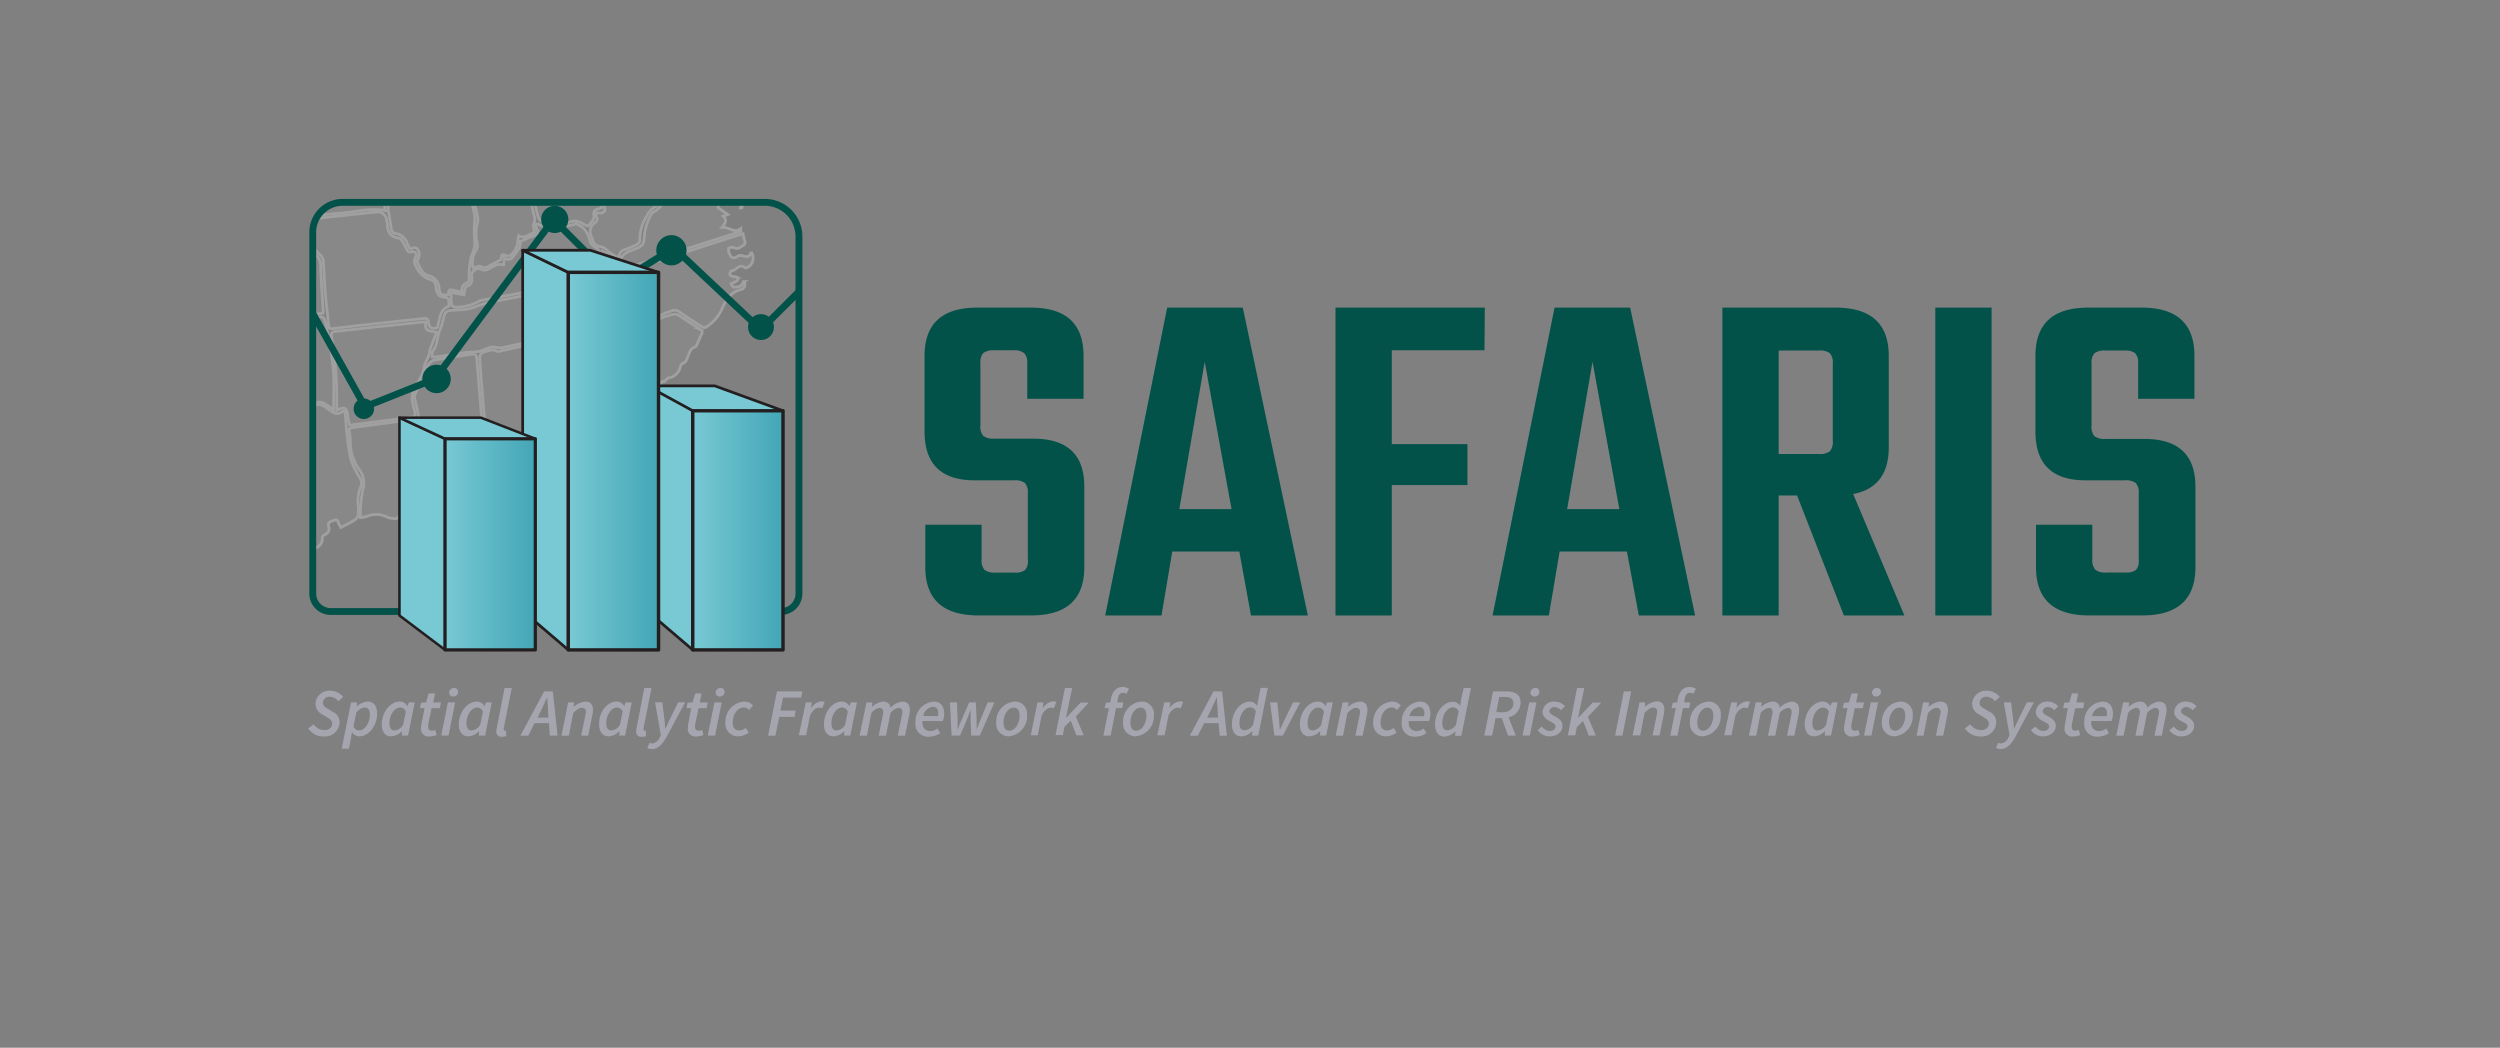 <svg id="Layer_1" data-name="Layer 1" xmlns="http://www.w3.org/2000/svg" xmlns:xlink="http://www.w3.org/1999/xlink" viewBox="0 0 399.68 167.5"><rect x="0" y="0" width="399.68" height="167.5" fill="#808080" stroke="none"/><defs><style>.cls-1,.cls-5,.cls-8{fill:none;}.cls-2{clip-path:url(#clip-path);}.cls-3{opacity:0.25;}.cls-4{fill:#9ea0a2;stroke:#fff;stroke-width:0.45px;}.cls-4,.cls-5,.cls-8{stroke-miterlimit:10;}.cls-5{stroke:#035249;}.cls-5,.cls-8{stroke-width:1.1px;}.cls-6{fill:#025249;}.cls-7{fill:#a5a5af;}.cls-8{stroke:#025249;}.cls-11,.cls-13,.cls-9{fill:#78c9d4;}.cls-10,.cls-11,.cls-12,.cls-13,.cls-14,.cls-9{stroke:#231f20;stroke-linecap:round;stroke-linejoin:round;}.cls-9{stroke-width:0.44px;}.cls-10,.cls-14{stroke-width:0.55px;}.cls-10{fill:url(#linear-gradient);}.cls-11{stroke-width:0.41px;}.cls-12{stroke-width:0.52px;fill:url(#linear-gradient-2);}.cls-13{stroke-width:0.44px;}.cls-14{fill:url(#linear-gradient-3);}</style><clipPath id="clip-path"><path class="cls-1" d="M122.19,89.43V37.57a5,5,0,0,0-5-5H54.83a4.37,4.37,0,0,0-4.36,4.38V89.43a2.63,2.63,0,0,0,2.62,2.64h66.48A2.63,2.63,0,0,0,122.19,89.43Z"/></clipPath><linearGradient id="linear-gradient" x1="110.75" y1="84.78" x2="125.18" y2="84.78" gradientUnits="userSpaceOnUse"><stop offset="0" stop-color="#78c9d4"/><stop offset="1" stop-color="#43a6b6"/></linearGradient><linearGradient id="linear-gradient-2" x1="71.15" y1="87.03" x2="85.58" y2="87.03" xlink:href="#linear-gradient"/><linearGradient id="linear-gradient-3" x1="90.85" y1="73.72" x2="105.28" y2="73.72" xlink:href="#linear-gradient"/></defs><title>SafarisBranding</title><g class="cls-2"><g class="cls-3"><path class="cls-4" d="M54.48,84.33c-.12-.22-.19-.39-.3-.54s-.11-.87-.72-.63-1.13.25-.9,1.07A.94.94,0,0,1,52,85.43c-.21.1-.51.38-.49.54.13,1-.62,1.44-1.25,1.81a5.1,5.1,0,0,1-1.92.37,12.79,12.79,0,0,1-1.43,0,1.92,1.92,0,0,0,0,.47c.14.48-.05.68-.53.62s-.81.08-.9.57c-.14.73-.61.94-1.31.86a5.47,5.47,0,0,0-.82,0,4.74,4.74,0,0,0,.24.82c.28.56.18.85-.49.86a.51.51,0,0,0-.19.06c.08.54.34,1.11.17,1.51s-.77.7-1.24,1.09a2.86,2.86,0,0,0,.47.36c.52.24.82.53.53,1.16a1.16,1.16,0,0,0,.11.73c.35,1,.74,2,1.09,2.94a4.2,4.2,0,0,1,.1.82c-.8-.06-1.51-.07-2.2-.18-1.22-.2-2.44-.45-3.65-.71a2.64,2.64,0,0,1-1.92-1.83c-.5-1.25-1-2.5-1.51-3.75a1.74,1.74,0,0,0-.5-.74,11,11,0,0,1-2.84-3.33,36.94,36.94,0,0,0-3-4.4c-1.59-1.87-3.42-2.59-5.85-1.63-.73.29-1.2,1.22-1.76,1.88a6.27,6.27,0,0,0-.53.89c-.84-.4-1.62-.81-2.43-1.15a3.66,3.66,0,0,0-1-.1.83.83,0,0,1-.38-.1,8.6,8.6,0,0,1-1.73-1.37,4.82,4.82,0,0,1-.69-1.79,10.58,10.58,0,0,0-2.3-4,.39.39,0,0,0-.24-.14c-1,0-1.31-.88-1.83-1.51C9,76.15,8.11,75.32,7.3,74.44a3,3,0,0,1-.35-.62,1.83,1.83,0,0,1,.61-.21c3.28.16,6.55.33,9.82.5l2.8.15c.43,0,.59-.17.6-.59,0-1.82.07-3.63.11-5.45.1-4.53.2-9.06.28-13.59,0-.45.15-.64.62-.63q4.81.11,9.63.19c.47,0,.47.29.46.61,0,2.05-.09,4.11-.13,6.16,0,1.27,0,1.37,1.28,1.72.66.18,1.34.29,2,.46a1.26,1.26,0,0,1,.59.35,2.27,2.27,0,0,0,2.62.77,1.51,1.51,0,0,1,1.48.21c.62.44,1.26.9,2.1.51,0,0,.06,0,.07,0,.69.63,1.55.42,2.36.46,0,0,0,0,.06,0a4.67,4.67,0,0,1,2.48.52c.14.08.56-.2.78-.4A2.39,2.39,0,0,1,50,64.9a.3.3,0,0,0,.21,0c1-.61,1.65.1,2.35.57s1.23,1,2.11.35c.37-.26.51.15.54.49.1,1.13.15,2.26.3,3.37a26.35,26.35,0,0,0,.66,4,16.25,16.25,0,0,0,1.43,2.82,1.49,1.49,0,0,1,0,1.48,5.94,5.94,0,0,0-.29,3.06c0,1.79,0,1.79-1.54,2.64Z"/><path class="cls-4" d="M18.17,15.41l-3.63-.31-7.07-.66-8.57-.8c-1-.09-2-.2-3-.24a.73.73,0,0,0-.53.45,10.22,10.22,0,0,0-.16,1.49A2.87,2.87,0,0,1-5.23,15a.54.54,0,0,0-.91,0,1.79,1.79,0,0,1-2,.58,3.67,3.67,0,0,0-1.63.12,1.06,1.06,0,0,1-1.08-.36,5.57,5.57,0,0,0-.68-.63c-.47-.36-.78-.75-.51-1.38a.66.66,0,0,0,0-.42c-.32-1.08-.65-2.16-1-3.23,0-.13-.31-.23-.49-.26a4.89,4.89,0,0,0-.79,0c-.52,0-.58-.23-.44-.69a8.54,8.54,0,0,0,.17-1.19,16.75,16.75,0,0,1,.35-1.78,1,1,0,0,0-.3-1.12c-1-1.1-2-2.24-2.86-3.43A2.36,2.36,0,0,1-17.63,0a16.77,16.77,0,0,1,.09-2c.07-.65.21-1.29.34-1.93s.24-1.09.39-1.76c.65.09,1.35.18,2,.29,3.65.59,7.3,1.29,11,1.75S3.31-2.58,6.93-2.46c3.08.11,6.15.51,9.22.77.79.07,1.57.15,2.36.17.44,0,.59.17.57.59C19,.47,19,1.86,18.9,3.25Q18.79,5.62,18.64,8C18.49,10.42,18.33,12.86,18.17,15.41Z"/><path class="cls-4" d="M.49,75.65H-2.3c-.5,0-.6-.28-.56-.7.12-1.53.22-3.06.34-4.58.17-2.16.36-4.32.54-6.48q.33-4,.66-8c.12-1.46.27-2.91.32-4.37,0-.68.17-1,.94-.91,1.93.19,3.86.33,5.79.48,1.22.09,2.43.17,3.65.22,2.7.12,5.4.21,8.1.32.91,0,1.82.13,2.72.13.57,0,.61.28.59.71q-.08,3-.14,6-.15,7.29-.28,14.58c0,.52-.21.63-.69.61-3.68-.16-7.37-.31-11-.46-.4,0-.81-.08-1.21-.12s-.83,0-1,.56c0,.16-.44.31-.68.32-1.39,0-2.78,0-4.17,0-.65,0-1,.1-1,.83A3.75,3.75,0,0,1,.49,75.65Z"/><path class="cls-4" d="M24.5,35.28q-.19,7.72-.38,15.43c0,.43-.16.58-.59.57-3.22-.09-6.45-.14-9.68-.24q-3.34-.11-6.67-.33c-2.51-.16-5-.39-7.52-.57-.48,0-.54-.29-.51-.66.12-1.41.22-2.82.35-4.23.22-2.44.45-4.88.67-7.33.15-1.67.31-3.33.43-5,0-.48.34-.44.65-.42l4.8.32,7.09.53,10,.8.36,0C24.54,34.27,24.54,34.27,24.5,35.28Z"/><path class="cls-4" d="M18.13,15.83l-.68,17.4c-1.44-.09-2.82-.17-4.2-.27-2.29-.17-4.58-.38-6.87-.52a90,90,0,0,1-11-1.22c-1.49-.27-1.55-.29-1.41-1.78.26-2.79.59-5.57.91-8.36.25-2.15.55-4.3.78-6.45.05-.5.29-.58.7-.55l6.3.47,6.36.53,7.85.67Z"/><path class="cls-4" d="M24.54,51.23c0-.36,0-.68,0-1,.06-2.93.12-5.85.19-8.78,0-.94.1-1.89.1-2.83,0-.53.17-.73.75-.74,2.63,0,5.27-.11,7.9-.18l13.78-.41a2.33,2.33,0,0,1,2.16,1.83,1.93,1.93,0,0,0,.94,1.5,2.33,2.33,0,0,1,.92,2c.06,2.33.25,4.66.39,7a3.81,3.81,0,0,1,0,.45A197,197,0,0,1,24.54,51.23Z"/><path class="cls-4" d="M.22,32.46-1.36,50.12c-1.49-.21-2.9-.39-4.3-.6-4-.59-7.93-1.17-11.89-1.8-1.44-.23-1.37.1-1.15-1.47q1.16-8.15,2.3-16.3c.16-1.17.33-2.33.46-3.5.07-.57.24-.81.91-.69,2.7.49,5.41.92,8.13,1.34.47.07.59.2.55.67-.1,1-.09,2-.21,3-.08.63.16.74.72.81,1.92.24,3.83.54,5.74.83A2.71,2.71,0,0,1,.22,32.46Z"/><path class="cls-4" d="M62.38.46c-1.11.8-2.18,1.55-3.24,2.33a4.2,4.2,0,0,0-.66.63,23.91,23.91,0,0,1-1.76,2A3.73,3.73,0,0,0,55.35,8.7a2.27,2.27,0,0,1-.88,2,.91.91,0,0,0-.18,1.36,1.79,1.79,0,0,1,.28,2.14c-.28.48.6,1.86,1.17,2a3.07,3.07,0,0,1,2.38,1.61.33.33,0,0,0,.14.16c.64.31,1.32.58,1.93.95.28.17.42.54.7.92-3,.51-5.72,1.09-8.51,1.44s-5.57.47-8.45.7a8.85,8.85,0,0,1-.15-1c-.11-2.14-.18-4.29-.33-6.43a1.62,1.62,0,0,0-.62-.91c-.27-.24-.45-.4-.39-.81A10.17,10.17,0,0,0,42,8.1a5.53,5.53,0,0,1-.15-2A5.86,5.86,0,0,0,40.6,2.69,1.63,1.63,0,0,1,40.29,2C40.18.78,40.1-.45,40-1.82c.39,0,1,0,1.52,0,.79,0,1.58-.12,2.36-.08a29.13,29.13,0,0,1,3.53.38c1,.18,1.91.59,2.88.79a5.39,5.39,0,0,0,1.64,0,2.83,2.83,0,0,1,2.2.35c.11.08.29.18.39.14.79-.26,1.36.27,2,.53a1.69,1.69,0,0,0,1.64,0,.41.41,0,0,1,.2-.08l3.9.11S62.28.38,62.38.46Z"/><path class="cls-4" d="M43.35,25.64c-.58-.06-1-.09-1.5-.17a1.76,1.76,0,0,1-.63-.24,2.33,2.33,0,0,0-2.2-.47,1.22,1.22,0,0,1-.76.1c-2.07-.75-4.22-.46-6.34-.5-4.31-.09-8.62-.12-12.93-.14-.58,0-.74-.19-.71-.74q.26-5.34.47-10.68c0-.62.22-.92.93-.92,2.25,0,4.5-.07,6.75-.12l14.51-.28c1.22,0,1.39.16,1,1.36-.16.54-.1.9.46,1.12a1.1,1.1,0,0,1,.67,1.14,64.93,64.93,0,0,0,.35,6.71A22.56,22.56,0,0,1,43.35,25.64Z"/><path class="cls-4" d="M47.67,36.82,41,37l-9.54.29c-1.86.06-3.73.13-5.59.23-.61,0-.86-.11-.83-.77S25,35.21,25,34.43c0-.41-.16-.57-.59-.6-2.12-.18-4.23-.39-6.35-.59,0-1.13,0-2.23,0-3.33,0-1.46.12-2.92.15-4.38,0-.61.2-.88.89-.87,3.33,0,6.66,0,10,.07,2.37,0,4.74.08,7.11.14A3.65,3.65,0,0,1,37.2,25a4.74,4.74,0,0,0,2.1.17,4.57,4.57,0,0,1,1.65.45,3.74,3.74,0,0,0,1,.32c1.31,0,1.81.36,2.18,1.55a7.35,7.35,0,0,0,.52,1.15c.84,1.63,1.79,3.21,1.72,5.16A4.78,4.78,0,0,0,47,35.66,11.16,11.16,0,0,0,47.67,36.82Z"/><path class="cls-4" d="M53.34,65.48c-.59-.38-1.12-.78-1.71-1.09a1.9,1.9,0,0,0-.92-.09,6.21,6.21,0,0,1-1.33.12,1.81,1.81,0,0,0-1.79.61c-.45.49-.85.47-1.5.25A12.58,12.58,0,0,0,43.41,65c-.11,0-.29.09-.34,0-.91-.83-2.29,0-3.19-.91a1.54,1.54,0,0,0-1.66-.28,2,2,0,0,1-2.36-.7,1,1,0,0,0-.51-.34q-1.2-.32-2.43-.58a.74.74,0,0,1-.7-.82c0-2.27,0-4.53.1-6.8,0-.65-.24-.85-.8-.87l-2.08,0c-2.51,0-5-.11-7.54-.14-.42,0-.62-.13-.6-.56s0-.74,0-1.25h3.66c4.48,0,9,0,13.44-.13,2.7-.08,5.39-.4,8.08-.61l4.72-.36c.43,0,.59.12.72.56a49.88,49.88,0,0,1,1.37,7.91,36.73,36.73,0,0,1,.07,4C53.35,63.85,53.34,64.62,53.34,65.48Z"/><path class="cls-4" d="M47.29,35.28l4.55-.5,7.34-.8c.36,0,.72-.08,1.07-.08a1.39,1.39,0,0,1,1.56,1.27,3.47,3.47,0,0,1,.12.55c0,1.21.38,2.15,1.81,2.33.23,0,.46.31.61.53A11,11,0,0,1,65,39.83c.18.37.38.55.84.4a.77.77,0,0,1,.65.21.64.64,0,0,1,0,.61,1.36,1.36,0,0,0,.07,1.62,3.56,3.56,0,0,0,2.22,2,1.17,1.17,0,0,1,.91,1.12,3.94,3.94,0,0,0,.22,1,1.15,1.15,0,0,0,.52.58c.38.17,1,.11,1.19.37s.15.8.2,1.22c-1.41.43-1.44,1.71-1.74,2.8-.1.36,0,.75-.6.74s-.86-.19-.95-.74c-.14-.9-.18-.91-1.12-.81-4.73.52-9.46,1-14.18,1.58-.47.05-.65,0-.7-.51-.17-1.83-.4-3.65-.55-5.48-.14-1.67-.17-3.35-.32-5a1.76,1.76,0,0,0-.59-.9c-.6-.6-1.32-1.08-1.17-2.12,0-.23-.34-.61-.62-.76A5.8,5.8,0,0,1,47.29,35.28Z"/><path class="cls-4" d="M19,11.45c.08-2,.15-4,.23-5.89s.19-3.72.26-5.58c.06-1.52,0-1.52,1.54-1.49,2.82,0,5.65.19,8.47.13,2.63-.06,5.25-.33,7.87-.5l.43,0c1.47-.06,2,.27,2,1.72A8.15,8.15,0,0,0,41,4.36a3.34,3.34,0,0,1,.38,1.75A14.26,14.26,0,0,0,42,10c.19.91.1,1-.84,1L30,11.23l-10.12.22Z"/><path class="cls-4" d="M86.44,54.71l7.84-1.9c.12.1.18.13.18.16a1.87,1.87,0,0,0,1.32,1.72.7.7,0,0,1,.31.28,3.77,3.77,0,0,0,2.44,1.79,3.66,3.66,0,0,1,1.35,1.1,3.88,3.88,0,0,0,2,1.43,1.21,1.21,0,0,1,.92,1,3.19,3.19,0,0,0,.6,1.09,12,12,0,0,0,1.39,1.62,1.17,1.17,0,0,1,.25,1.34,25.54,25.54,0,0,0-.7,3.14,8.63,8.63,0,0,0,.35,2.16,4,4,0,0,1-1.07,0,.89.89,0,0,0-1.24.87c0,.34-.07.68-.09.85-2,.16-3.86.29-5.72.45-1.21.1-2.42.3-3.64.33a16,16,0,0,1-2.42-.3c0-1,0-1.76,0-2.54s-.16-1.29-.2-1.94a2.31,2.31,0,0,1,.11-1.09,1,1,0,0,0-.11-1.22A8.11,8.11,0,0,1,88.94,62c-.74-2.21-1.51-4.41-2.27-6.62C86.59,55.19,86.53,55,86.44,54.71Z"/><path class="cls-4" d="M62.74,29.54c1.67.5,2-.87,2.57-1.76.76-1.28-.72-1.95-1.23-3L68,24c1.38-.27,2.77-.52,4.15-.81.45-.09.69,0,.75.46a1.55,1.55,0,0,0,.2.74c1.35,1.68,1.23,3.8,1.78,5.72.4,1.4.66,2.84,1,4.27a5.08,5.08,0,0,1,0,1.12,17.89,17.89,0,0,0,0,2.85,3.93,3.93,0,0,1-.33,2.11,6,6,0,0,0-.41,1.67C75,43,75,43.88,75,44.74a.65.65,0,0,1-.31.48,1.16,1.16,0,0,0-.81,1.45l-1.25-.23c-.86-.18-.86-.18-.95.66-1,.18-1.35,0-1.49-1a2.06,2.06,0,0,0-1.62-2c-1.13-.29-1.41-1.34-1.86-2.19-.11-.2.19-.59.25-.9a1.36,1.36,0,0,0,0-.81c-.18-.32-.42-.75-.95-.54s-.57,0-.71-.35c-.07-.15-.18-.28-.23-.44a2.15,2.15,0,0,0-1.79-1.52.83.83,0,0,1-.74-.81c-.14-1-.3-2-.49-3a1.52,1.52,0,0,1,.49-1.41,1.62,1.62,0,0,0,.34-2.1A2.28,2.28,0,0,1,62.74,29.54Z"/><path class="cls-4" d="M59.55,6.1c0,1,.8.91,1.61.87a2.58,2.58,0,0,1,.87.3,16.15,16.15,0,0,0,2.53.88,23,23,0,0,0,3.62.31,2.06,2.06,0,0,1,1.94,1c.37.82,1.19,1.53.86,2.63a6.81,6.81,0,0,0-.14,2.25,9.45,9.45,0,0,0,2.49-2.93,11.11,11.11,0,0,1-.8,1.6,2,2,0,0,0-.32,1.67,1.77,1.77,0,0,1,0,1c-.67,1.61-.21,3.17.15,4.74a12.06,12.06,0,0,1,.36,1.79.8.8,0,0,1-.49.61c-2.71.56-5.42,1.12-8.15,1.57a3.11,3.11,0,0,1-2.49-1,.6.6,0,0,1-.15-.38c-.08-.91-.1-1.83-.21-2.74a10,10,0,0,0-.4-1.49c0-.06-.09-.17-.12-.16-.79.16-1.1-.7-1.77-.81-.2,0-.49-.11-.55-.24-.46-1-1.47-1.28-2.39-1.64a1.41,1.41,0,0,1-.85-1.92,1.45,1.45,0,0,0-.28-1.69.89.89,0,0,1,.1-1.4,2.41,2.41,0,0,0,.79-2.48,3.7,3.7,0,0,1,.43-1.6c0-.09.22-.17.35-.19Z"/><path class="cls-4" d="M90.64,77.29c-.46-.51-1-1-1.41-1.59a.93.93,0,0,0-1.11-.35,2.38,2.38,0,0,1-1.38,0,2.07,2.07,0,0,0-1.78,0,1.31,1.31,0,0,1-1.34,0c-.66-.38-1-.17-1.27.53a3.9,3.9,0,0,1-.53.74l-.57-2.43,5-1.17c.72-.17,1.46-.29,2.16-.5a4.85,4.85,0,0,1,3.27.07,5.25,5.25,0,0,0,2.18,0c2.26-.21,4.52-.46,6.78-.65a4.54,4.54,0,0,1,1.4.22c.43.1.65,0,.65-.45,0-.21,0-.42,0-.64,0-.89.12-1,1-.81a1.74,1.74,0,0,0,.49,0l.58-.1c-.19.45-.33.84-.52,1.2a1.45,1.45,0,0,0,1.08,2.43l-.25-2c.16.27.25.41.33.55.73,1.39,1.39,2.82,2.22,4.15a9.35,9.35,0,0,0,1.77,1.63c-1,.38-.64.85-.36,1.28a16.86,16.86,0,0,0,1.62,2.33,12.38,12.38,0,0,1,2.05,4.07,7.72,7.72,0,0,1,.26,4.86c-.19.8-.22,1.65-.36,2.46-.05.3-.17.59-.62.51-.13,0-.31.18-.45.29a4.83,4.83,0,0,1-.7.53c.35-.81-.22-1.07-.7-1.39a2.49,2.49,0,0,1-.67-.61c-.36-.53-.62-1.13-1.43-1.08a.42.42,0,0,1-.3-.18c-.48-.69-1-1.37-1.39-2.09s-.6-1.25-1-1.83c-.07-.11-.49,0-.84.12a13.85,13.85,0,0,0-1-1.06c-.54-.49-.93-.94-.53-1.76.28-.58-.5-1.24-1.31-1-.11-.57-.25-1.13-.32-1.7s0-1-.08-1.55a2.64,2.64,0,0,0-1.74-2.38,5.28,5.28,0,0,1-1.24-.56,1.35,1.35,0,0,1-.6-.7,1.82,1.82,0,0,0-1.27-1.4,5.79,5.79,0,0,0-1.81-.35,1.34,1.34,0,0,0-.88.63A2.47,2.47,0,0,1,91.46,77C91.25,77,91,77.14,90.64,77.29Z"/><path class="cls-4" d="M62.11,29.09a5.59,5.59,0,0,0,.3,1.08,1.41,1.41,0,0,1-.25,1.8c-.42.47-.87,1-.54,1.71-2.41-.5-4.72.22-7,.39s-4.66.5-7,.76a.64.64,0,0,1-.79-.76,8.15,8.15,0,0,0-.55-3.24,14.21,14.21,0,0,0-1-1.93A13.28,13.28,0,0,1,44,26a10,10,0,0,1,.18-3.06c0-.17.41-.38.65-.41,1.44-.18,2.9-.28,4.34-.46,2.7-.34,5.4-.7,8.09-1.07.92-.13,1.83-.32,2.75-.47.62-.11,1,.1.94.78,0,.44,0,.88,0,1.31a1.4,1.4,0,0,0,.62,1.34,1.49,1.49,0,0,0,.54.35c1.35.27,1.79,1.51,2.62,2.33.44.43.36.87.06,1.4A2.08,2.08,0,0,1,62.11,29.09Z"/><path class="cls-4" d="M118.79,37.36a8,8,0,0,0,.2.91c.14.39.26.73-.21,1s-.85.67-1.48.3c-.18-.11-.56,0-.8.13-.07,0,0,.39,0,.6s.12.16.14.24c.2.71.57.88,1.24.46a1.08,1.08,0,0,1,.83-.12c.69.26,1.19.25,1.35-.62a1.67,1.67,0,0,1-.68,2.55c-.09,0-.22.06-.27,0-.92-.75-1.4.47-2.16.48-.1,0-.28.39-.27.58s.3.26.49.33.4,0,.56.08a.48.48,0,0,1,.26.36c0,.12-.16.26-.28.33s-.55.27-.82.4c.13.18.25.5.39.51a2.14,2.14,0,0,0,1.12-.17c.23-.13.31-.52.58-.69a.88.88,0,0,1-.67,1.31c-1.71.5-2.38,1.93-3,3.29a6.45,6.45,0,0,1-2.51,2.72.75.75,0,0,1-.62-.11c-1.18-.76-2.37-1.52-3.52-2.33a1.26,1.26,0,0,0-1.39-.16c-.32.15-.69.2-1,.35a3.38,3.38,0,0,1-3.7-.14.53.53,0,0,0-.33-.12c-1.29.17-2.65-.1-3.87.55-.44.24-.92.42-1.34.69A14.24,14.24,0,0,1,91.44,53c-.34.05-.79.27-.88-.11a10.89,10.89,0,0,1,1-1.73A6.61,6.61,0,0,1,93.1,49.8c.88-.54,1.81-1,2-2.12,0-.14.46-.28.7-.27a.93.93,0,0,0,1-.65.91.91,0,0,1,1-.66A1.17,1.17,0,0,0,99,44.78c-.09-.85.26-1.16,1.06-1.42,6.06-1.91,12.09-3.88,18.14-5.83Z"/><path class="cls-4" d="M79.3,75.19a4.38,4.38,0,0,0,0,.59c0,.43-.16.74-.59.69a.8.8,0,0,1-.51-.58C78,74,77.86,72,77.71,70.11c-.22-2.8-.46-5.59-.69-8.39-.12-1.46-.22-2.91-.33-4.37a1,1,0,0,1,.82-1.12c.64-.17,1.24-.49,1.92-.08.14.09.42,0,.63-.05,1.73-.38,3.45-.76,5.17-1.17.53-.12.83-.05,1,.52.83,2.63,1.67,5.25,2.56,7.86a16.49,16.49,0,0,0,1,1.91,1.52,1.52,0,0,1,.18.69c0,.49-.16,1-.14,1.48.06,1,.23,2.05.28,3.08s-.12,1.17-1.07,1.4c-2.5.61-5,1.22-7.52,1.8-.6.14-.89.34-.63,1a6.77,6.77,0,0,1,.32,1.45c0,.15-.09.32-.14.48-.16-.06-.38-.08-.48-.2-.37-.42-.7-.87-1.05-1.31Z"/><path class="cls-4" d="M53.83,65.64c0-.52,0-1,0-1.4A55.1,55.1,0,0,0,53,53.89c-.1-.57,0-.86.68-.92,2.21-.22,4.42-.49,6.63-.73l7.35-.77c.14,0,.28,0,.49,0-.49,1.48.65,1.46,1.66,1.63l-1,2.61c0,.09-.12.17-.11.26.06,1.05-.82,1.88-.9,2.75-.16,1.7-1.52,2.75-1.86,4.27a3.26,3.26,0,0,0,0,1.21c.1.62.29,1.22.41,1.84s-.21.62-.61.67l-6.68.86-3.18.4c-.07-.3-.15-.63-.21-1s-.06-.61-.13-.91c-.19-.8-.52-1-1.27-.65Z"/><path class="cls-4" d="M77.83,77.13c-1.6-.39-2.67.56-4,1.33,0-1-.93-1.58-.84-2.62.06-.75-.4-1-1.16-.91L67,75.36c-1,.08-1,0-.94-1a3.61,3.61,0,0,1,.83-2.2,1.17,1.17,0,0,0,.35-.75C67,70,67.36,68.6,67,67.16a29,29,0,0,0-.71-3.44c-.15-.41.24-1.06.48-1.56a14.89,14.89,0,0,1,.93-1.51,1.74,1.74,0,0,0,.39-1.37c-.12-.6.76-1.62,1.38-1.72l5.87-.94c.54-.09.84.08.89.7.15,2.09.34,4.18.51,6.27q.34,4.16.68,8.32C77.57,73.59,77.7,75.28,77.83,77.13Z"/><path class="cls-4" d="M115.94,16.32c.09,1.06.21,2.12.25,3.17a.78.78,0,0,0,.73.85c1.21.26,1.35.67.69,1.71a.92.92,0,0,0-.14.24c-.31,1.32-1.36,1.7-2.52,2.06-4.66,1.42-9.3,2.9-13.95,4.35-.88.27-.88.26-1.16-.64l-2.29-7.43a1.41,1.41,0,0,1,1.15-2c2.74-.76,5.48-1.49,8.22-2.26,1.93-.54,3.87-1.06,5.76-1.73a2.55,2.55,0,0,1,2.94.81c.23.24.43.52.64.78Z"/><path class="cls-4" d="M73.26,78c-.24,0-.47-.06-.69-.12-.52-.14-1-.41-1.55,0-.15.13-.52,0-.77,0a1.4,1.4,0,0,0-.65.36c-.05.05.14.34.23.52s.3.31.3.46c0,.74.42.86,1,.85a1.17,1.17,0,0,0,1.29-1s.06-.06.14-.13.23.14.29.24c.34.64.75.8,1.37.32a1,1,0,0,1,.61-.1c.11,0,.3.16.3.24a.57.57,0,0,1-.24.37c-.13.09-.32.08-.47.15a.64.64,0,0,0-.19,1.13c.5.43,1,.81,1.52,1.27a.74.74,0,0,1,.14.7c-.24.36-.53.18-.83,0a11.17,11.17,0,0,0-1.23-.68,3.92,3.92,0,0,1-.57-.39c-.53-.44-1-.89-1.57-1.34l-.34.17a7.65,7.65,0,0,0,.15,1,8.37,8.37,0,0,1,.36.9c.12.79-.18,1.06-1,.85-.56-.15-1-.16-1.34.41s-1.25.17-1.36-.42a4.5,4.5,0,0,1,0-1.53c.1-.62-.63-1.81-1.27-1.85a1,1,0,0,0-.7.21c-.08.07.06.42.17.62s.31.31.41.49a4.86,4.86,0,0,1,.27.75,11.59,11.59,0,0,0-1.62-.74c-.91-.25-1.31,0-1.68.88a.62.62,0,0,1-.46.32,3.83,3.83,0,0,1-1.32-.2,3.74,3.74,0,0,0-3.24-.18,5.55,5.55,0,0,1-1.12.23A21.51,21.51,0,0,1,58,78.27a3.4,3.4,0,0,0-.57-3.18A7.89,7.89,0,0,1,56,70.46c0-.49-.1-1-.15-1.48s.09-.58.54-.64c3.13-.4,6.25-.82,9.38-1.24.49-.07.84,0,.88.59.05.83.5,1.65,0,2.49a.36.36,0,0,0,0,.28,1.91,1.91,0,0,1-.58,2.11,2.94,2.94,0,0,0-.41,2c0,1.3,0,1.29,1.3,1.16,1.57-.15,3.14-.28,4.71-.44.61-.06.91.13.87.76s-.12,1.24.67,1.5c0,0,0,.08.05.12A2,2,0,0,1,73.26,78Z"/><path class="cls-4" d="M108.56,5.69a2.76,2.76,0,0,1,.37-.38,2,2,0,0,0,.87-1.83A2.49,2.49,0,0,1,111.58.95l4.2-1.61c.39,1.14.76,2.21,1.13,3.27a1.74,1.74,0,0,0,.28.64c1.5,1.54,1.74,3.57,2.1,5.51s.58,4.08,1.76,5.87a1.38,1.38,0,0,1,.14.86c-.08.64-.34.9-1.11.71a27,27,0,0,0-2.9-.36,1.9,1.9,0,0,1-.81-.33c-.31-.22-.53-.56-.83-.78a2.67,2.67,0,0,0-2.55-.63c-4.29,1.24-8.61,2.38-12.92,3.56l-.81.18,2.27-2.07a1.54,1.54,0,0,0,.47-1.61.84.84,0,0,0-.25-.41.82.82,0,0,1,.25-1.51,9.11,9.11,0,0,1,3.35-.83c.79,0,1.6-.81,2.36-1.31.48-.32.79-.87,1.5-.88.13,0,.47-.74.36-.88a1.44,1.44,0,0,1-.26-1.65C109.39,6.5,108.86,6.07,108.56,5.69Z"/><path class="cls-4" d="M89.88,52.59l.5.76-4.49,1c-1.89.43-3.77.86-5.67,1.25a4.17,4.17,0,0,1-1.09-.08,2.1,2.1,0,0,0-.74,0c-.63.2-1.22.54-1.86.67s-1.37.07-2.05.16c-1.56.22-3.12.48-4.68.72a5.14,5.14,0,0,1-.7,0c0-.36-.09-.76.07-.94.84-1,.66-2.32,1.18-3.43.37-.79.46-1.71.76-2.54a1,1,0,0,1,.72-.5c.78-.11,1.57-.12,2.36-.17a7.45,7.45,0,0,0,2.24-.63A19.24,19.24,0,0,1,79.94,48c4.57-.88,9.16-1.68,13.72-2.6a42.31,42.31,0,0,0,4.17-1.28l.67-.19c.3,1.1.13,1.77-1.25,1.88-.23,0-.5.33-.62.57a.9.9,0,0,1-1,.59.8.8,0,0,0-1,.75A1.89,1.89,0,0,1,93.58,49a13.13,13.13,0,0,0-1.76,1.21A8.81,8.81,0,0,0,91,51.41C90.66,51.8,90.29,52.15,89.88,52.59Z"/><path class="cls-4" d="M77.13,25a27.48,27.48,0,0,0,.71-2.83,5.84,5.84,0,0,0-1.11-4.94,1.93,1.93,0,0,1-.25-.88c0-.15.09-.38,0-.48-.53-.68-.19-1.32,0-2,.1-.37-.05-.79,0-1.17a4.66,4.66,0,0,1,2-3l1.3-1c-.54-.59-.38-1.07.19-1.49l4.61,1.14-.19.21A5.35,5.35,0,0,1,85,9.74a6.47,6.47,0,0,1,.25,2.18,8.58,8.58,0,0,1-.76,1.89c-.35.9-.18,1.26.66,1.32a.92.92,0,0,0,.65-.28,4.23,4.23,0,0,0,.57-.9c.2-.38.47-.72.94-.56s.9.34,1,.63c.44,1.26,1.29,2.37,1.33,3.78A2.41,2.41,0,0,1,89,19.67a7.35,7.35,0,0,0-.85,1,.83.83,0,0,0,0,.64A1.18,1.18,0,0,1,87.29,23c-1.1.31-2.21.6-3.31.9a.51.51,0,0,1-.28,0c-1.27-.53-2.39.23-3.58.4C79.16,24.46,78.22,24.72,77.13,25Z"/><path class="cls-4" d="M96.9,20c.61,2.36,1.69,4.46,1.55,6.83a33.36,33.36,0,0,1-.35,3.42c-.05.33-.43.6-.68.89-.06.07-.17.08-.25.13-.41.25-1,.41-1.17.77s.13.83.21,1.21c-.38.14-.94.18-1.17.47s0,.86-.14,1.23A4.42,4.42,0,0,1,94,36.16s-.42-.19-.64-.29c-.61-.28-1-.71-1.93-.46-1.54.43-3.22.85-4.82,0a1.25,1.25,0,0,1-.58-.71c-.81-3.22-1.57-6.46-2.38-9.68-.13-.52,0-.67.5-.77.77-.17,1.54-.35,2.29-.58a3,3,0,0,1,2.35.07c.48.24,1.18-.06,1.58.53,0,0,.15,0,.2,0a15.09,15.09,0,0,0,2.28-1.15C94.21,22.18,95.46,21.11,96.9,20Z"/><path class="cls-4" d="M92.23,35.68c.1.12.15.25.25.29,1.24.53,1.59,1.61,1.91,2.77.1.36.58.64.94.89.75.53.83,1.16.08,1.7a2.55,2.55,0,0,0-1.18,1.76c0,.23-.26.44-.42.64a6.06,6.06,0,0,1-4.07,2c-4.22.68-8.42,1.49-12.63,2.26a1.58,1.58,0,0,0-.6.22,7.23,7.23,0,0,1-3.57.89c-.45,0-.7-.14-.75-.55s-.08-1.11-.13-1.79l2.1.36a6.8,6.8,0,0,1,.16-.86c.06-.19.16-.46.31-.51.87-.29.87-.92.76-1.64s.89-1.4,1.44-1.09a1.39,1.39,0,0,0,1.47-.12,9.08,9.08,0,0,1,1.14-.58,4.07,4.07,0,0,1,1.08,0l.09-1.12c.77.59,1.21.14,1.61-.42s1.16-1.25.91-2.18c.83-.36,1.61-.71,2.4-1,.46-.18.58-.44.34-.87a1.43,1.43,0,0,1-.18-.46c-.06-.36.09-.62.47-.41,1.61.88,3.27.28,4.91.19A5,5,0,0,0,92.23,35.68Z"/><path class="cls-4" d="M85.48,37.16c-.82.19-1.45,1.05-2.56.57a5.22,5.22,0,0,0-.13.84,3.14,3.14,0,0,1-1.12,2.21.67.67,0,0,1-.59.14c-.84-.33-.83-.35-1,.55,0,.07,0,.13,0,.05l-1.85,1a1.27,1.27,0,0,1-1.33.11c-.3-.16-.84.12-1.27.21a3.59,3.59,0,0,1,.55-2.93,1.66,1.66,0,0,0,.13-1A5.72,5.72,0,0,1,76.26,36c.42-1.32-.26-2.55-.49-3.8-.32-1.74-.74-3.46-1.15-5.17-.12-.48,0-.72.48-.79a.81.81,0,0,0,.41-.12c1.38-1.19,3.22-.82,4.78-1.39.62-.22,1.31-.26,1.95-.47s.73,0,.84.5c.48,2,1,4.08,1.45,6.12.28,1.17.57,2.34.84,3.5a1.94,1.94,0,0,1-.05,1.5C85.17,36.17,85.4,36.64,85.48,37.16Z"/><path class="cls-4" d="M93.22,44.91a12.5,12.5,0,0,0,1-.95,4.47,4.47,0,0,0,.52-.9c.13-.27.15-.64.35-.83.65-.59,1.51-1,1.28-2.06l2.59,1.59c.21-.11.28-.13.28-.16.19-1,1-1.29,1.87-1.62,1.76-.72,1.81-.73,1.93-2.6a8.45,8.45,0,0,1,1.2-3.3s0-.1.08-.11c1.84-.82,2-2.91,3.21-4.22.53-.57.69-1.18,1.6-.79.09,0,.43-.32.53-.54.19-.42.42-.54.83-.31s.79.45,1.17.7a1.21,1.21,0,0,1,.63,1.49c-.07.24.07.76.24.82a9.18,9.18,0,0,0,2.33.65,1.51,1.51,0,0,1,1.31.93c-.58-.09-1.17-.39-1.4.47l1.59,1.12-.74.28c.75.67.25,1.2-.19,1.79,1.09-.12,1.89,1,3,.2V37L93.29,45.07Z"/><path class="cls-4" d="M123.92-14.46c1.13.53,1.38.45,2.23-.42a2.63,2.63,0,0,1,1.11-.67,1,1,0,0,1,1.2.63c.6,1.33,1.24,2.64,1.85,4,.21.46.38.95,1.08.77.12,0,.31.15.46.24.43.26.85.53,1.28.78a3.14,3.14,0,0,0,.48.12c1,.37,1.28,1.19.52,2s-1.57,1.44-2.33,2.19a7.85,7.85,0,0,0-.74,1,.82.82,0,0,0-.18-.15c-.2-.12-.42-.22-.63-.33a4.48,4.48,0,0,0-.31.84c-.07.45.11,1.11-.14,1.34-.61.58-.69,1.55-1.59,1.91-.4.16-1,.45-.61,1.13a.09.09,0,0,1,0,.07l-1.21,2.77a8.56,8.56,0,0,1-.66-1c-1-2-2-4-3-6a1,1,0,0,1,.07-1.28A2.7,2.7,0,0,0,123-5.64c0-.11,0-.26,0-.34.84-1.47.1-3,.23-4.51,0-.55.05-1.11.14-1.65C123.55-12.91,123.75-13.66,123.92-14.46Z"/><path class="cls-4" d="M106.21,61h-.43l-.32,1.69-.22,0c-.82-.86-1.9-1.55-2-2.9a.91.91,0,0,0-.83-.9,3.07,3.07,0,0,1-2.13-1.41,3.67,3.67,0,0,0-2.18-1.48,4.15,4.15,0,0,1-1.23-.87,11,11,0,0,0-1.25-1.12A1,1,0,0,1,95.07,53a1.24,1.24,0,0,1,.6-.66c.64-.37,1.35-.63,2-1a7.79,7.79,0,0,1,4.41-.91,2.71,2.71,0,0,1,1.25.47,1.94,1.94,0,0,0,1.89.13,17.6,17.6,0,0,1,2.31-.77,1.21,1.21,0,0,1,.86.08c1.19.74,2.35,1.55,3.53,2.31a.53.53,0,0,1,.22.81c-.25.51-.44,1-.68,1.56-.09.18-.21.43-.38.48-.62.19-.79.68-1,1.2s-.29,1.19-1,1.44c-.16.06-.27.37-.34.59a2.27,2.27,0,0,1-1.82,1.69C106.69,60.42,106.52,60.74,106.21,61Z"/><path class="cls-4" d="M95.33,34c.46,0,.82.11,1,0,.51-.33.48-.55,0-1.83a15,15,0,0,1,1.36-.72,1.25,1.25,0,0,0,.8-1.08c.16-1.21.3-2.42.43-3.51l.42,1.66c.24.93.37,1,1.28.74a11.91,11.91,0,0,0,1.44-.43c.67-.29,1-.07,1.36.53s.44.72,1.09.23,1.27-.5,1.18-1.42a2,2,0,0,0,2.19-.68c.24-.27.55-.53.92-.19s.64.68.23,1.06c-.51,0-1,0-1.38,0-.15,0-.4.21-.41.33-.06,1-.81,1.57-1.24,2.34-.26.46-.43,1-.69,1.43a1.61,1.61,0,0,1-.61.64,3.14,3.14,0,0,0-1.26,1.37,7,7,0,0,0-1.14,4,.87.87,0,0,1-.45.61,14.7,14.7,0,0,1-1.84.78c-.57.2-1.08.42-1,1.38a13.44,13.44,0,0,1-1.55-.88c-.48-.36-.81-.84-1.52-.94a1.45,1.45,0,0,1-1.24-1.22.6.6,0,0,0-.06-.2,1.7,1.7,0,0,1,.45-2.36c.3-.26.57-.57.23-1C95.2,34.47,95.33,34.16,95.33,34Z"/><path class="cls-4" d="M79.75,6.07a2.64,2.64,0,0,0-3-.07A17.51,17.51,0,0,0,74.5,7.9c.06-.49-.3-.41-.73-.27-.23.08-.5.08-.72.17a.89.89,0,0,0-.44.34c-.41.75-.8,1.52-1.19,2.3-.9-.41-.48-1-.41-1.22l-1.3-.94a.89.89,0,0,0-.37-.17l-3.26-.38a1.32,1.32,0,0,0-.49,0c-1.24.4-2.08-.39-3.23-1a15.53,15.53,0,0,0,1.47-1.17c.85-.86,2.35-1,2.73-2.42.08-.31.68-.52,1.07-.7a2.73,2.73,0,0,1,.94-.12,1.61,1.61,0,0,0-1,1.93c.06.47.26.67.78.44A2.22,2.22,0,0,1,70.81,5a2.64,2.64,0,0,0,1.05.47c.29.08.62,0,.93.05A1.3,1.3,0,0,0,74.3,5a2.88,2.88,0,0,1,1.55-.79c.69-.19,1.42-.2,1.85-.9,0-.06.17-.07.34-.13a4.08,4.08,0,0,1-.1.44c-.29.78-.09,1.12.75,1.09A3.89,3.89,0,0,0,80,4.38c.37-.16.61-.17.84.19A3.65,3.65,0,0,0,81.3,5c.1.11.17.23.26.34a1.29,1.29,0,0,1-.44.09C80.22,5.3,80.19,5.31,79.75,6.07Z"/><path class="cls-4" d="M121.72,7.53c-.55.12-1,.17-1.42.31s-.65,0-.78-.43c-.34-1.1-.72-2.19-1.09-3.28a1.29,1.29,0,0,0-.28-.56c-1.25-1.1-1.23-2.75-1.84-4.13,0-.1.17-.43.33-.49,1.51-.57,3-1.1,4.59-1.65.18.57.36,1.11.53,1.66,0,.09,0,.22,0,.27a3.65,3.65,0,0,0-.63,2.12c0,.3,0,.61,0,.92a1.37,1.37,0,0,1-.15.59,1.86,1.86,0,0,0-.09,1.74C121.2,5.53,121.43,6.49,121.72,7.53Z"/><path class="cls-4" d="M122-3.59c.11.2.24.39.34.59,1,2,2,4.06,3,6.08a3.52,3.52,0,0,0,.51.67,1.19,1.19,0,0,1-.31,2c-1.07.57-2.19,1-3.4,1.61-.12-.38-.22-.7-.32-1-.15-.5-.24-1-.44-1.49a2.08,2.08,0,0,1,.1-2.08.87.87,0,0,0,.09-.59A3.57,3.57,0,0,1,122-.13a1.51,1.51,0,0,0,.06-1.57,2.44,2.44,0,0,1-.26-1.85Z"/><path class="cls-4" d="M120.23,11.36c-.15-.91-.31-1.75-.4-2.59,0-.14.28-.44.46-.46,2-.24,3.69-1.41,5.5-2.17.19-.08.31-.29.48-.41s.45-.32.55-.27.45.39.42.57c-.11.75.35,1.1.86,1.49a4,4,0,0,1,.77.82c.37.49.73.94,1.48.81v.18c-.17,0-.38.16-.5.1-.73-.33-1.06,0-1.21.66a2.5,2.5,0,0,1-.31.53,11.49,11.49,0,0,1-1.09-1.26c-.38-.59-.75-.59-1.36-.32-1.65.75-3.34,1.42-5,2.11C120.72,11.21,120.56,11.25,120.23,11.36Z"/><path class="cls-4" d="M119.3,26c0-.9-.58-1-1.28-1.16-1-.17-1.1-.41-.67-1.32a7.21,7.21,0,0,1,.73-1.37,1.65,1.65,0,0,0,.16-1.67.79.79,0,0,0-.45-.38,1.83,1.83,0,0,1-1.4-2.06c0-.56.11-1.12.19-1.8l3.52.43c-.17.5-.37,1-.5,1.46-.2.72,0,1.06.74,1.29.43.14.64.4.52.85-.23.88-.48,1.76-.69,2.64s-.37,1.64-.55,2.46l-.11.53Z"/><path class="cls-4" d="M109.07,26.75l6.7-2.22c.3.89.6,1.74.88,2.6s.46,1.52.74,2.27c0,.12.39.19.58.17a7.25,7.25,0,0,0,1-.26c.15,1.07-.17,1.41-1.36,1.51a1.81,1.81,0,0,0-.15-.66,1.75,1.75,0,0,0-.63-.51,10.28,10.28,0,0,0-1.06-.41l.4-.73c-1.08-.45-.78-1.5-1.08-2.3-.07-.18-.2-.49-.28-.49a1,1,0,0,0-.67.28,1.66,1.66,0,0,0-.33,1.78c.44.93.37,2.13,1.5,2.71a1.07,1.07,0,0,1-.09.77,1.63,1.63,0,0,1-1.12,0c-.38-.22-.62-.64-1.16-.42,0,0-.24-.29-.2-.39a1.57,1.57,0,0,0-1-2.06c-.65-.31-1.33-.57-2-.92C109.52,27.34,109.36,27.05,109.07,26.75Z"/><path class="cls-4" d="M126.19,11.9c-.53.45-1,.85-1.45,1.21a.8.8,0,0,1-.52.17c-.72-.09-1.06.36-1.44.84a8.16,8.16,0,0,1-1,.9c-.5-.92-.94-1.67-1.32-2.45-.2-.42-.15-.76.42-1,1.29-.49,2.55-1.06,3.83-1.59a.89.89,0,0,1,1.28.66C126.08,11.13,126.14,11.59,126.19,11.9Z"/><path class="cls-4" d="M116.47,24.32c.23.48.44,1,.68,1.44.35.7.7,1.36,1.6,1.57.21,0,.37.64.41,1,0,.17-.26.44-.46.55a4,4,0,0,1-.92.24l-1.52-4.72Z"/><path class="cls-4" d="M125.21,14.87,121.05,18l-.21-.27c.92-1.64,2.62-2.28,4.2-3.08Z"/><path class="cls-4" d="M126.7,11.65,126,9.58l.43-.27A1.62,1.62,0,0,1,126.7,11.65Z"/><path class="cls-4" d="M103.5,28.48l1.78-.58c0,.65,0,.65-1.15,1.41Z"/><path class="cls-4" d="M118.56,31.8c.57.55.11,1,0,1.44l-.19,0Z"/><path class="cls-4" d="M130.71,7.16a4.37,4.37,0,0,1,.8.74c.06.1-.14.36-.26.63Z"/><path class="cls-4" d="M107.41,27.53l-1.23.37-.07-.22,1.21-.38Z"/></g></g><path class="cls-5" d="M127.73,94.86v-57a5.46,5.46,0,0,0-5.41-5.51H54.73A4.78,4.78,0,0,0,50,37.13V94.86a2.87,2.87,0,0,0,2.84,2.9h72A2.87,2.87,0,0,0,127.73,94.86Z"/><circle class="cls-6" cx="88.69" cy="35.08" r="2.18"/><circle class="cls-6" cx="69.79" cy="60.58" r="2.28"/><circle class="cls-6" cx="58.17" cy="65.35" r="1.64"/><path class="cls-7" d="M50.15,115.79a2.08,2.08,0,0,0,1.7.94c.74,0,1.26-.41,1.26-1.07,0-.44-.33-.7-.85-1l-.75-.45a1.93,1.93,0,0,1-1.07-1.72,2.21,2.21,0,0,1,2.34-2.07,2.67,2.67,0,0,1,2.07,1l-.75.68a1.87,1.87,0,0,0-1.39-.71,1,1,0,0,0-1.08,1c0,.45.36.69.9,1l.76.45a1.77,1.77,0,0,1,1,1.67,2.33,2.33,0,0,1-2.57,2.23,2.89,2.89,0,0,1-2.44-1.29Z"/><path class="cls-7" d="M56.09,118.11l-.3,1.58H54.63l1.49-7.4h.94l0,.65h0a2.75,2.75,0,0,1,1.72-.78c.94,0,1.51.69,1.51,1.93,0,2-1.38,3.63-2.84,3.63a1.4,1.4,0,0,1-1.18-.69h0Zm.88-4.23-.45,2.27a1,1,0,0,0,.88.63c.9,0,1.73-1.16,1.73-2.53,0-.77-.31-1.13-.8-1.13A1.83,1.83,0,0,0,57,113.88Z"/><path class="cls-7" d="M63.92,112.16a1.38,1.38,0,0,1,1.22.75h0l.23-.62h.93l-1.06,5.3h-1l.05-.73h0a2.57,2.57,0,0,1-1.75.86c-.93,0-1.51-.69-1.51-1.93C61.06,113.76,62.45,112.16,63.92,112.16Zm.53,3.72.43-2.12a1,1,0,0,0-.9-.65c-.9,0-1.72,1.16-1.72,2.52,0,.78.3,1.15.79,1.15A1.74,1.74,0,0,0,64.45,115.88Z"/><path class="cls-7" d="M67.88,113.21h-.74l.17-.86.81-.05.42-1.43h1l-.28,1.43H70.5l-.18.92H69l-.54,2.64a2.24,2.24,0,0,0,0,.38c0,.39.17.58.62.58a1.1,1.1,0,0,0,.5-.14l.22.82a2.87,2.87,0,0,1-1.12.24,1.21,1.21,0,0,1-1.38-1.3,4,4,0,0,1,.07-.63Z"/><path class="cls-7" d="M71.61,112.29h1.16l-1.06,5.3H70.54Zm.19-1.54a.77.77,0,0,1,.78-.76.62.62,0,0,1,.66.6.76.76,0,0,1-.78.76A.62.62,0,0,1,71.8,110.74Z"/><path class="cls-7" d="M76.24,112.16a1.38,1.38,0,0,1,1.22.75h0l.23-.62h.93l-1.06,5.3h-1l.05-.73h0a2.57,2.57,0,0,1-1.75.86c-.93,0-1.51-.69-1.51-1.93C73.39,113.76,74.77,112.16,76.24,112.16Zm.53,3.72.43-2.12a1,1,0,0,0-.9-.65c-.9,0-1.72,1.16-1.72,2.52,0,.78.3,1.15.79,1.15A1.75,1.75,0,0,0,76.77,115.88Z"/><path class="cls-7" d="M80.66,110h1.16l-1.28,6.38a.91.91,0,0,0,0,.21c0,.16.08.23.18.23a.48.48,0,0,0,.19,0l0,.86a1.73,1.73,0,0,1-.66.11.79.79,0,0,1-.9-.86,2.34,2.34,0,0,1,.08-.56Z"/><path class="cls-7" d="M87.76,115.61h-2.3l-1,2H83.19L87,110.53h1.38l.76,7.07H87.9Zm-.07-.89-.08-1.07c0-.72-.1-1.43-.13-2.19h0c-.35.77-.66,1.46-1,2.19l-.53,1.07Z"/><path class="cls-7" d="M90.83,112.29h.94l-.05.75h0a3,3,0,0,1,1.83-.87c.89,0,1.25.49,1.25,1.34a3.07,3.07,0,0,1-.09.75l-.67,3.35H92.92l.65-3.2a3.64,3.64,0,0,0,.09-.56.59.59,0,0,0-.67-.68c-.37,0-.78.25-1.34.82l-.71,3.62H89.77Z"/><path class="cls-7" d="M98.58,112.16a1.38,1.38,0,0,1,1.22.75h0l.23-.62H101l-1.06,5.3H99l.05-.73h0a2.56,2.56,0,0,1-1.75.86c-.93,0-1.51-.69-1.51-1.93C95.73,113.76,97.12,112.16,98.58,112.16Zm.53,3.72.43-2.12a1,1,0,0,0-.9-.65c-.9,0-1.72,1.16-1.72,2.52,0,.78.3,1.15.79,1.15A1.74,1.74,0,0,0,99.11,115.88Z"/><path class="cls-7" d="M103,110h1.16l-1.27,6.38a.91.91,0,0,0,0,.21c0,.16.08.23.18.23a.48.48,0,0,0,.19,0l0,.86a1.73,1.73,0,0,1-.66.11.79.79,0,0,1-.9-.86,2.39,2.39,0,0,1,.08-.56Z"/><path class="cls-7" d="M104.3,118.85a1.5,1.5,0,0,0,1.19-1l.16-.32-.92-5.25h1.16l.33,2.68c.05.48.11,1.09.13,1.59h0c.24-.5.5-1.09.75-1.59l1.32-2.68h1.12l-3,5.58c-.66,1.16-1.32,1.9-2.38,1.9a1.6,1.6,0,0,1-.68-.19l.37-.84A.78.78,0,0,0,104.3,118.85Z"/><path class="cls-7" d="M110.5,113.21h-.75l.17-.86.81-.05.42-1.43h1l-.28,1.43h1.28l-.18.92h-1.3l-.54,2.64a2.24,2.24,0,0,0,0,.38c0,.39.17.58.62.58a1.11,1.11,0,0,0,.5-.14l.21.82a2.86,2.86,0,0,1-1.12.24,1.21,1.21,0,0,1-1.38-1.3,4.27,4.27,0,0,1,.06-.63Z"/><path class="cls-7" d="M114.22,112.29h1.16l-1.06,5.3h-1.17Zm.19-1.54a.77.77,0,0,1,.78-.76.62.62,0,0,1,.66.6.76.76,0,0,1-.78.76A.62.62,0,0,1,114.42,110.74Z"/><path class="cls-7" d="M119,112.16a1.77,1.77,0,0,1,1.39.65l-.65.7a1,1,0,0,0-.82-.41c-1,0-1.78,1.1-1.78,2.42,0,.8.36,1.26,1.07,1.26a1.6,1.6,0,0,0,1-.41l.5.73a2.82,2.82,0,0,1-1.74.62,2,2,0,0,1-2-2.16A3.24,3.24,0,0,1,119,112.16Z"/><path class="cls-7" d="M124.22,110.53h4.05l-.19,1h-2.9l-.41,2.08h2.45l-.2,1h-2.44l-.61,3h-1.17Z"/><path class="cls-7" d="M128.83,112.29h.94l-.1,1h0a2.14,2.14,0,0,1,1.64-1.16,1.21,1.21,0,0,1,.53.1l-.39,1a1.17,1.17,0,0,0-.5-.09c-.5,0-1,.39-1.44,1.2l-.63,3.21h-1.17Z"/><path class="cls-7" d="M134.58,112.16a1.38,1.38,0,0,1,1.22.75h0l.23-.62H137l-1.06,5.3h-1l.05-.73h0a2.57,2.57,0,0,1-1.75.86c-.93,0-1.51-.69-1.51-1.93C131.73,113.76,133.11,112.16,134.58,112.16Zm.53,3.72.43-2.12a1,1,0,0,0-.9-.65c-.9,0-1.72,1.16-1.72,2.52,0,.78.3,1.15.79,1.15A1.74,1.74,0,0,0,135.11,115.88Z"/><path class="cls-7" d="M138.52,112.29h.94l-.05.75h0a2.92,2.92,0,0,1,1.73-.87,1.09,1.09,0,0,1,1.23,1,3,3,0,0,1,1.84-1c.88,0,1.25.49,1.25,1.34a3.72,3.72,0,0,1-.09.75l-.67,3.35h-1.17l.65-3.2a2.66,2.66,0,0,0,.09-.56q0-.68-.65-.68a2.18,2.18,0,0,0-1.26.82l-.72,3.62h-1.16l.64-3.2a2.66,2.66,0,0,0,.09-.56c0-.45-.22-.68-.64-.68a2.12,2.12,0,0,0-1.26.82l-.71,3.62h-1.17Z"/><path class="cls-7" d="M149.26,112.16c1.23,0,1.69.85,1.69,2a3.28,3.28,0,0,1-.23,1.12h-3.23c-.12,1.12.51,1.6,1.31,1.6a2,2,0,0,0,1.08-.42l.43.75a3.18,3.18,0,0,1-1.82.56,2,2,0,0,1-2.13-2.25A3.17,3.17,0,0,1,149.26,112.16Zm.67,2.34A2,2,0,0,0,150,114c0-.52-.22-1-.86-1a1.77,1.77,0,0,0-1.53,1.45Z"/><path class="cls-7" d="M151.87,112.29H153l.09,2.84c0,.51,0,1,0,1.52h0c.21-.52.39-1,.62-1.52l1.23-2.84H156l.14,2.84c0,.51,0,1,0,1.52h0c.19-.52.37-1,.58-1.52l1.18-2.84h1.08l-2.33,5.3h-1.38l-.1-2.55c0-.5,0-1,0-1.57h0c-.21.54-.39,1.07-.59,1.57l-1.09,2.55h-1.35Z"/><path class="cls-7" d="M159.27,115.56a3.2,3.2,0,0,1,2.92-3.4,1.94,1.94,0,0,1,2,2.16,3.21,3.21,0,0,1-2.93,3.4A2,2,0,0,1,159.27,115.56Zm1.17,0c0,.8.32,1.26.94,1.26.84,0,1.62-1.07,1.62-2.43,0-.8-.32-1.25-.93-1.25C161.22,113.1,160.44,114.17,160.44,115.52Z"/><path class="cls-7" d="M165.86,112.29h.94l-.1,1h0a2.14,2.14,0,0,1,1.64-1.16,1.22,1.22,0,0,1,.53.1l-.39,1a1.18,1.18,0,0,0-.5-.09c-.5,0-1,.39-1.44,1.2l-.63,3.21H164.8Z"/><path class="cls-7" d="M170.25,110h1.16l-1,4.8h0l2.34-2.47h1.3L172,114.56l1.26,3h-1.17l-.91-2.35-1,1-.26,1.31h-1.17Z"/><path class="cls-7" d="M176.8,112.34l.7-.05.12-.62c.22-1.08.81-1.84,1.87-1.84a2.19,2.19,0,0,1,1,.27l-.39.82a1.15,1.15,0,0,0-.55-.16c-.43,0-.7.27-.82.88l-.13.65h1l-.18.92h-1l-.86,4.39h-1.16l.88-4.39h-.68Z"/><path class="cls-7" d="M179.55,115.56a3.2,3.2,0,0,1,2.92-3.4,1.94,1.94,0,0,1,2,2.16,3.21,3.21,0,0,1-2.93,3.4A2,2,0,0,1,179.55,115.56Zm1.17,0c0,.8.32,1.26.94,1.26.84,0,1.62-1.07,1.62-2.43,0-.8-.32-1.25-.93-1.25C181.51,113.1,180.72,114.17,180.72,115.52Z"/><path class="cls-7" d="M186.14,112.29h.94l-.1,1h0a2.14,2.14,0,0,1,1.64-1.16,1.21,1.21,0,0,1,.53.1l-.39,1a1.16,1.16,0,0,0-.5-.09c-.5,0-1,.39-1.44,1.2l-.63,3.21h-1.17Z"/><path class="cls-7" d="M194.81,115.61h-2.3l-1,2h-1.29l3.78-7.07h1.38l.76,7.07H195Zm-.07-.89-.08-1.07c0-.72-.1-1.43-.13-2.19h0c-.35.77-.66,1.46-1,2.19l-.53,1.07Z"/><path class="cls-7" d="M201.16,111.85l.37-1.88h1.16l-1.53,7.63h-1l.05-.73h0a2.57,2.57,0,0,1-1.75.86c-.93,0-1.51-.69-1.51-1.93,0-2,1.38-3.63,2.85-3.63a1.3,1.3,0,0,1,1.17.7h0Zm-.82,4,.43-2.12a1,1,0,0,0-.9-.65c-.9,0-1.72,1.16-1.72,2.52,0,.78.3,1.15.79,1.15A1.76,1.76,0,0,0,200.34,115.88Z"/><path class="cls-7" d="M203.05,112.29h1.16l.28,2.82c.05.53.08,1.07.11,1.61h0l.75-1.61,1.37-2.82h1.15l-2.77,5.3h-1.36Z"/><path class="cls-7" d="M210.7,112.16a1.38,1.38,0,0,1,1.22.75h0l.23-.62h.93l-1.06,5.3h-1l.05-.73h0a2.57,2.57,0,0,1-1.75.86c-.93,0-1.51-.69-1.51-1.93C207.85,113.76,209.23,112.16,210.7,112.16Zm.53,3.72.43-2.12a1,1,0,0,0-.9-.65c-.9,0-1.72,1.16-1.72,2.52,0,.78.3,1.15.79,1.15A1.75,1.75,0,0,0,211.23,115.88Z"/><path class="cls-7" d="M214.64,112.29h.94l-.05.75h0a3,3,0,0,1,1.83-.87c.89,0,1.25.49,1.25,1.34a3.07,3.07,0,0,1-.09.75l-.67,3.35h-1.16l.65-3.2a3.64,3.64,0,0,0,.09-.56.59.59,0,0,0-.67-.68c-.37,0-.78.25-1.34.82l-.71,3.62h-1.17Z"/><path class="cls-7" d="M222.57,112.16a1.78,1.78,0,0,1,1.39.65l-.65.7a1,1,0,0,0-.82-.41c-1,0-1.78,1.1-1.78,2.42,0,.8.36,1.26,1.07,1.26a1.6,1.6,0,0,0,1-.41l.5.73a2.82,2.82,0,0,1-1.74.62,2,2,0,0,1-2-2.16A3.25,3.25,0,0,1,222.57,112.16Z"/><path class="cls-7" d="M227,112.16c1.23,0,1.68.85,1.68,2a3.23,3.23,0,0,1-.23,1.12h-3.23c-.12,1.12.51,1.6,1.31,1.6a2,2,0,0,0,1.08-.42l.43.75a3.17,3.17,0,0,1-1.81.56,2,2,0,0,1-2.13-2.25A3.17,3.17,0,0,1,227,112.16Zm.67,2.34a2,2,0,0,0,.05-.46c0-.52-.22-1-.86-1a1.77,1.77,0,0,0-1.53,1.45Z"/><path class="cls-7" d="M233.59,111.85,234,110h1.16l-1.53,7.63h-1l.05-.73h0a2.57,2.57,0,0,1-1.75.86c-.93,0-1.51-.69-1.51-1.93,0-2,1.38-3.63,2.85-3.63a1.3,1.3,0,0,1,1.17.7h0Zm-.82,4,.43-2.12a1,1,0,0,0-.9-.65c-.9,0-1.72,1.16-1.72,2.52,0,.78.3,1.15.79,1.15A1.76,1.76,0,0,0,232.77,115.88Z"/><path class="cls-7" d="M240.79,110.53c1.35,0,2.31.48,2.31,1.73a2.4,2.4,0,0,1-1.93,2.41l1.17,2.93h-1.24l-1-2.79h-1l-.55,2.79H237.3l1.4-7.07Zm-.68,3.35c1.2,0,1.84-.57,1.84-1.46,0-.68-.48-1-1.38-1h-.89l-.46,2.42Z"/><path class="cls-7" d="M244.48,112.29h1.16l-1.06,5.3h-1.17Zm.19-1.54a.77.77,0,0,1,.78-.76.62.62,0,0,1,.66.6.76.76,0,0,1-.78.76A.62.62,0,0,1,244.67,110.74Z"/><path class="cls-7" d="M246.51,116.15a1.59,1.59,0,0,0,1.25.71c.5,0,.93-.3.93-.69s-.28-.52-.95-.89-1.13-.83-1.13-1.47a1.78,1.78,0,0,1,1.93-1.65,2.28,2.28,0,0,1,1.66.76l-.65.62a1.44,1.44,0,0,0-1-.5.76.76,0,0,0-.84.67c0,.39.45.57.91.83.79.42,1.18.84,1.18,1.49,0,1-.89,1.7-2.11,1.7a2.39,2.39,0,0,1-1.86-1Z"/><path class="cls-7" d="M252.12,110h1.16l-1,4.8h0l2.34-2.47H256l-2.14,2.27,1.26,3H254l-.91-2.35-1,1-.26,1.31h-1.17Z"/><path class="cls-7" d="M259.61,110.53h1.17l-1.4,7.07h-1.17Z"/><path class="cls-7" d="M262.11,112.29H263L263,113h0a3,3,0,0,1,1.83-.87c.89,0,1.25.49,1.25,1.34a3.07,3.07,0,0,1-.09.75l-.67,3.35H264.2l.65-3.2a3.62,3.62,0,0,0,.09-.56.59.59,0,0,0-.67-.68c-.37,0-.78.25-1.34.82l-.71,3.62H261Z"/><path class="cls-7" d="M267.43,112.34l.7-.05.12-.62c.22-1.08.81-1.84,1.87-1.84a2.19,2.19,0,0,1,1,.27l-.39.82a1.15,1.15,0,0,0-.55-.16c-.43,0-.7.27-.82.88l-.13.65h1l-.18.92h-1l-.86,4.39h-1.16l.88-4.39h-.68Z"/><path class="cls-7" d="M270.18,115.56a3.2,3.2,0,0,1,2.92-3.4,1.94,1.94,0,0,1,2,2.16,3.21,3.21,0,0,1-2.93,3.4A2,2,0,0,1,270.18,115.56Zm1.17,0c0,.8.32,1.26.94,1.26.84,0,1.62-1.07,1.62-2.43,0-.8-.32-1.25-.93-1.25C272.14,113.1,271.35,114.17,271.35,115.52Z"/><path class="cls-7" d="M276.77,112.29h.94l-.1,1h0a2.14,2.14,0,0,1,1.64-1.16,1.21,1.21,0,0,1,.53.1l-.39,1a1.16,1.16,0,0,0-.5-.09c-.5,0-1,.39-1.44,1.2l-.63,3.21h-1.17Z"/><path class="cls-7" d="M280.69,112.29h.94l-.05.75h0a2.92,2.92,0,0,1,1.73-.87,1.09,1.09,0,0,1,1.23,1,3,3,0,0,1,1.84-1c.88,0,1.25.49,1.25,1.34a3.72,3.72,0,0,1-.09.75l-.67,3.35h-1.17l.65-3.2a2.66,2.66,0,0,0,.09-.56q0-.68-.65-.68a2.18,2.18,0,0,0-1.26.82l-.72,3.62h-1.16l.64-3.2a2.66,2.66,0,0,0,.09-.56c0-.45-.22-.68-.64-.68a2.12,2.12,0,0,0-1.26.82l-.71,3.62h-1.17Z"/><path class="cls-7" d="M291.41,112.16a1.38,1.38,0,0,1,1.22.75h0l.23-.62h.93l-1.06,5.3h-1l.05-.73h0a2.57,2.57,0,0,1-1.75.86c-.93,0-1.51-.69-1.51-1.93C288.55,113.76,289.94,112.16,291.41,112.16Zm.53,3.72.43-2.12a1,1,0,0,0-.9-.65c-.9,0-1.72,1.16-1.72,2.52,0,.78.3,1.15.79,1.15A1.74,1.74,0,0,0,291.94,115.88Z"/><path class="cls-7" d="M295.37,113.21h-.75l.17-.86.81-.05.42-1.43h1l-.28,1.43H298l-.18.92h-1.3l-.54,2.64a2.24,2.24,0,0,0,0,.38c0,.39.17.58.62.58a1.11,1.11,0,0,0,.5-.14l.21.82a2.86,2.86,0,0,1-1.12.24,1.21,1.21,0,0,1-1.38-1.3,4.27,4.27,0,0,1,.06-.63Z"/><path class="cls-7" d="M299.09,112.29h1.16l-1.06,5.3H298Zm.19-1.54a.77.77,0,0,1,.78-.76.62.62,0,0,1,.66.6.76.76,0,0,1-.78.76A.62.62,0,0,1,299.29,110.74Z"/><path class="cls-7" d="M300.87,115.56a3.2,3.2,0,0,1,2.92-3.4,1.94,1.94,0,0,1,2,2.16,3.21,3.21,0,0,1-2.93,3.4A2,2,0,0,1,300.87,115.56Zm1.17,0c0,.8.32,1.26.94,1.26.84,0,1.62-1.07,1.62-2.43,0-.8-.32-1.25-.93-1.25C302.82,113.1,302,114.17,302,115.52Z"/><path class="cls-7" d="M307.45,112.29h.94l-.05.75h0a3,3,0,0,1,1.83-.87c.89,0,1.25.49,1.25,1.34a3.07,3.07,0,0,1-.09.75l-.67,3.35h-1.16l.65-3.2a3.64,3.64,0,0,0,.09-.56.59.59,0,0,0-.67-.68c-.37,0-.78.25-1.34.82l-.71,3.62H306.4Z"/><path class="cls-7" d="M315,115.79a2.09,2.09,0,0,0,1.7.94c.74,0,1.26-.41,1.26-1.07,0-.44-.34-.7-.85-1l-.75-.45a1.93,1.93,0,0,1-1.07-1.72,2.21,2.21,0,0,1,2.34-2.07,2.68,2.68,0,0,1,2.07,1l-.75.68a1.86,1.86,0,0,0-1.39-.71,1,1,0,0,0-1.08,1c0,.45.36.69.9,1l.76.45a1.77,1.77,0,0,1,1,1.67,2.33,2.33,0,0,1-2.57,2.23,2.89,2.89,0,0,1-2.44-1.29Z"/><path class="cls-7" d="M319.92,118.85a1.5,1.5,0,0,0,1.19-1l.16-.32-.92-5.25h1.16l.33,2.68c.05.48.11,1.09.13,1.59h0c.24-.5.5-1.09.75-1.59l1.32-2.68h1.12l-3,5.58c-.66,1.16-1.32,1.9-2.38,1.9a1.6,1.6,0,0,1-.68-.19l.37-.84A.78.78,0,0,0,319.92,118.85Z"/><path class="cls-7" d="M325.42,116.15a1.59,1.59,0,0,0,1.25.71c.5,0,.93-.3.93-.69s-.28-.52-1-.89-1.13-.83-1.13-1.47a1.78,1.78,0,0,1,1.93-1.65,2.28,2.28,0,0,1,1.66.76l-.65.62a1.43,1.43,0,0,0-1-.5.76.76,0,0,0-.84.67c0,.39.45.57.91.83.79.42,1.18.84,1.18,1.49,0,1-.89,1.7-2.11,1.7a2.39,2.39,0,0,1-1.86-1Z"/><path class="cls-7" d="M330.58,113.21h-.74l.17-.86.81-.05.42-1.43h1l-.28,1.43h1.27l-.18.92h-1.29l-.54,2.64a2.24,2.24,0,0,0,0,.38c0,.39.17.58.62.58a1.1,1.1,0,0,0,.5-.14l.22.82a2.87,2.87,0,0,1-1.12.24,1.21,1.21,0,0,1-1.38-1.3,4,4,0,0,1,.07-.63Z"/><path class="cls-7" d="M336.12,112.16c1.23,0,1.68.85,1.68,2a3.23,3.23,0,0,1-.23,1.12h-3.23c-.12,1.12.51,1.6,1.31,1.6a2,2,0,0,0,1.08-.42l.43.75a3.17,3.17,0,0,1-1.81.56,2,2,0,0,1-2.13-2.25A3.17,3.17,0,0,1,336.12,112.16Zm.67,2.34a2,2,0,0,0,.05-.46c0-.52-.22-1-.86-1a1.77,1.77,0,0,0-1.53,1.45Z"/><path class="cls-7" d="M339.43,112.29h.94l-.05.75h0a2.92,2.92,0,0,1,1.73-.87,1.09,1.09,0,0,1,1.23,1,3,3,0,0,1,1.84-1c.88,0,1.25.49,1.25,1.34a3.86,3.86,0,0,1-.09.75l-.67,3.35h-1.17l.65-3.2a2.61,2.61,0,0,0,.09-.56q0-.68-.65-.68a2.18,2.18,0,0,0-1.26.82l-.72,3.62h-1.16l.64-3.2a2.62,2.62,0,0,0,.09-.56c0-.45-.22-.68-.64-.68a2.12,2.12,0,0,0-1.26.82l-.71,3.62h-1.17Z"/><path class="cls-7" d="M347.54,116.15a1.59,1.59,0,0,0,1.25.71c.5,0,.93-.3.93-.69s-.28-.52-1-.89-1.13-.83-1.13-1.47a1.78,1.78,0,0,1,1.93-1.65,2.28,2.28,0,0,1,1.66.76l-.65.62a1.43,1.43,0,0,0-1-.5.76.76,0,0,0-.84.67c0,.39.45.57.91.83.79.42,1.18.84,1.18,1.49,0,1-.88,1.7-2.11,1.7a2.39,2.39,0,0,1-1.86-1Z"/><path class="cls-6" d="M164.32,89.43V78.9a2.27,2.27,0,0,0-.47-1.68,2.58,2.58,0,0,0-1.72-.43h-6.32q-8,0-8-7.8V56.9q0-7.72,8.42-7.72h8.58q8.42,0,8.42,7.72v6.86h-9V58.15a2.27,2.27,0,0,0-.47-1.68A2.59,2.59,0,0,0,162,56h-3a2.74,2.74,0,0,0-1.79.43,2.27,2.27,0,0,0-.47,1.68v9.91a2.26,2.26,0,0,0,.47,1.68,2.73,2.73,0,0,0,1.79.43h6.16q8.19,0,8.19,7.64V90.67q0,7.72-8.5,7.72h-8.42q-8.5,0-8.5-7.72V83.89h9v5.54a2.26,2.26,0,0,0,.47,1.68,2.73,2.73,0,0,0,1.79.43h3a2.58,2.58,0,0,0,1.72-.43A2.27,2.27,0,0,0,164.32,89.43Z"/><path class="cls-6" d="M200,98.4l-1.87-10.22H187.41L185.69,98.4h-9l9.91-49.22h12.09L209.09,98.4Zm-11.46-17h8.35l-4.29-23.56Z"/><path class="cls-6" d="M237.33,56H222.51V71H234.6v6.55H222.51V98.4h-9V49.18h23.87Z"/><path class="cls-6" d="M262,98.4,260.1,88.18H249.34L247.62,98.4h-9l9.91-49.22h12.09L271,98.4Zm-11.46-17h8.35l-4.29-23.56Z"/><path class="cls-6" d="M284.36,79.21V98.4h-9V49.18h18.1q8.5,0,8.5,7.72V71.49q0,6.4-5.69,7.49l8.19,19.42h-9.67l-7.49-19.19Zm0-23.17V72.58h6.47a2.57,2.57,0,0,0,1.71-.43,2.26,2.26,0,0,0,.47-1.68V58.15a2.27,2.27,0,0,0-.47-1.68,2.58,2.58,0,0,0-1.71-.43Z"/><path class="cls-6" d="M309.4,49.18h9V98.4h-9Z"/><path class="cls-6" d="M341.92,89.43V78.9a2.27,2.27,0,0,0-.47-1.68,2.58,2.58,0,0,0-1.72-.43h-6.32q-8,0-8-7.8V56.9q0-7.72,8.42-7.72h8.58q8.42,0,8.42,7.72v6.86h-9V58.15a2.27,2.27,0,0,0-.47-1.68,2.59,2.59,0,0,0-1.72-.43h-3a2.74,2.74,0,0,0-1.79.43,2.27,2.27,0,0,0-.47,1.68v9.91a2.27,2.27,0,0,0,.47,1.68,2.73,2.73,0,0,0,1.79.43h6.16q8.19,0,8.19,7.64V90.67q0,7.72-8.5,7.72H334q-8.5,0-8.5-7.72V83.89h9v5.54A2.26,2.26,0,0,0,335,91.1a2.73,2.73,0,0,0,1.79.43h3a2.58,2.58,0,0,0,1.72-.43A2.26,2.26,0,0,0,341.92,89.43Z"/><circle class="cls-6" cx="107.34" cy="40.01" r="2.42"/><circle class="cls-6" cx="121.66" cy="52.29" r="2.07"/><polyline class="cls-8" points="49.99 50.08 58.35 65.03 69.52 60.58 88.47 35.08 98.63 45.24 107.75 39.64 121.64 52.7 127.73 46.62"/><polygon class="cls-9" points="103.46 97.67 110.75 103.9 110.75 65.67 103.46 60.58 103.46 97.67"/><polygon class="cls-9" points="83.56 97.67 90.85 103.9 90.85 43.54 83.56 40.01 83.56 97.67"/><polyline class="cls-9" points="125.18 65.67 114.27 61.69 103.46 61.69 110.75 65.67"/><polyline class="cls-10" points="110.75 65.67 125.18 65.67 125.18 103.9 110.75 103.9 110.75 65.67"/><polygon class="cls-11" points="63.86 98.4 71.15 103.9 71.15 70.15 63.86 66.77 63.86 98.4"/><polyline class="cls-11" points="85.58 70.15 76.87 66.77 63.86 66.77 71.15 70.15"/><polyline class="cls-12" points="71.15 70.15 85.58 70.15 85.58 103.9 71.15 103.9 71.15 70.15"/><polyline class="cls-13" points="105.28 43.54 94.37 40.01 83.56 40.01 90.85 43.54"/><polyline class="cls-14" points="90.85 43.54 105.28 43.54 105.28 103.9 90.85 103.9 90.85 43.54"/></svg>